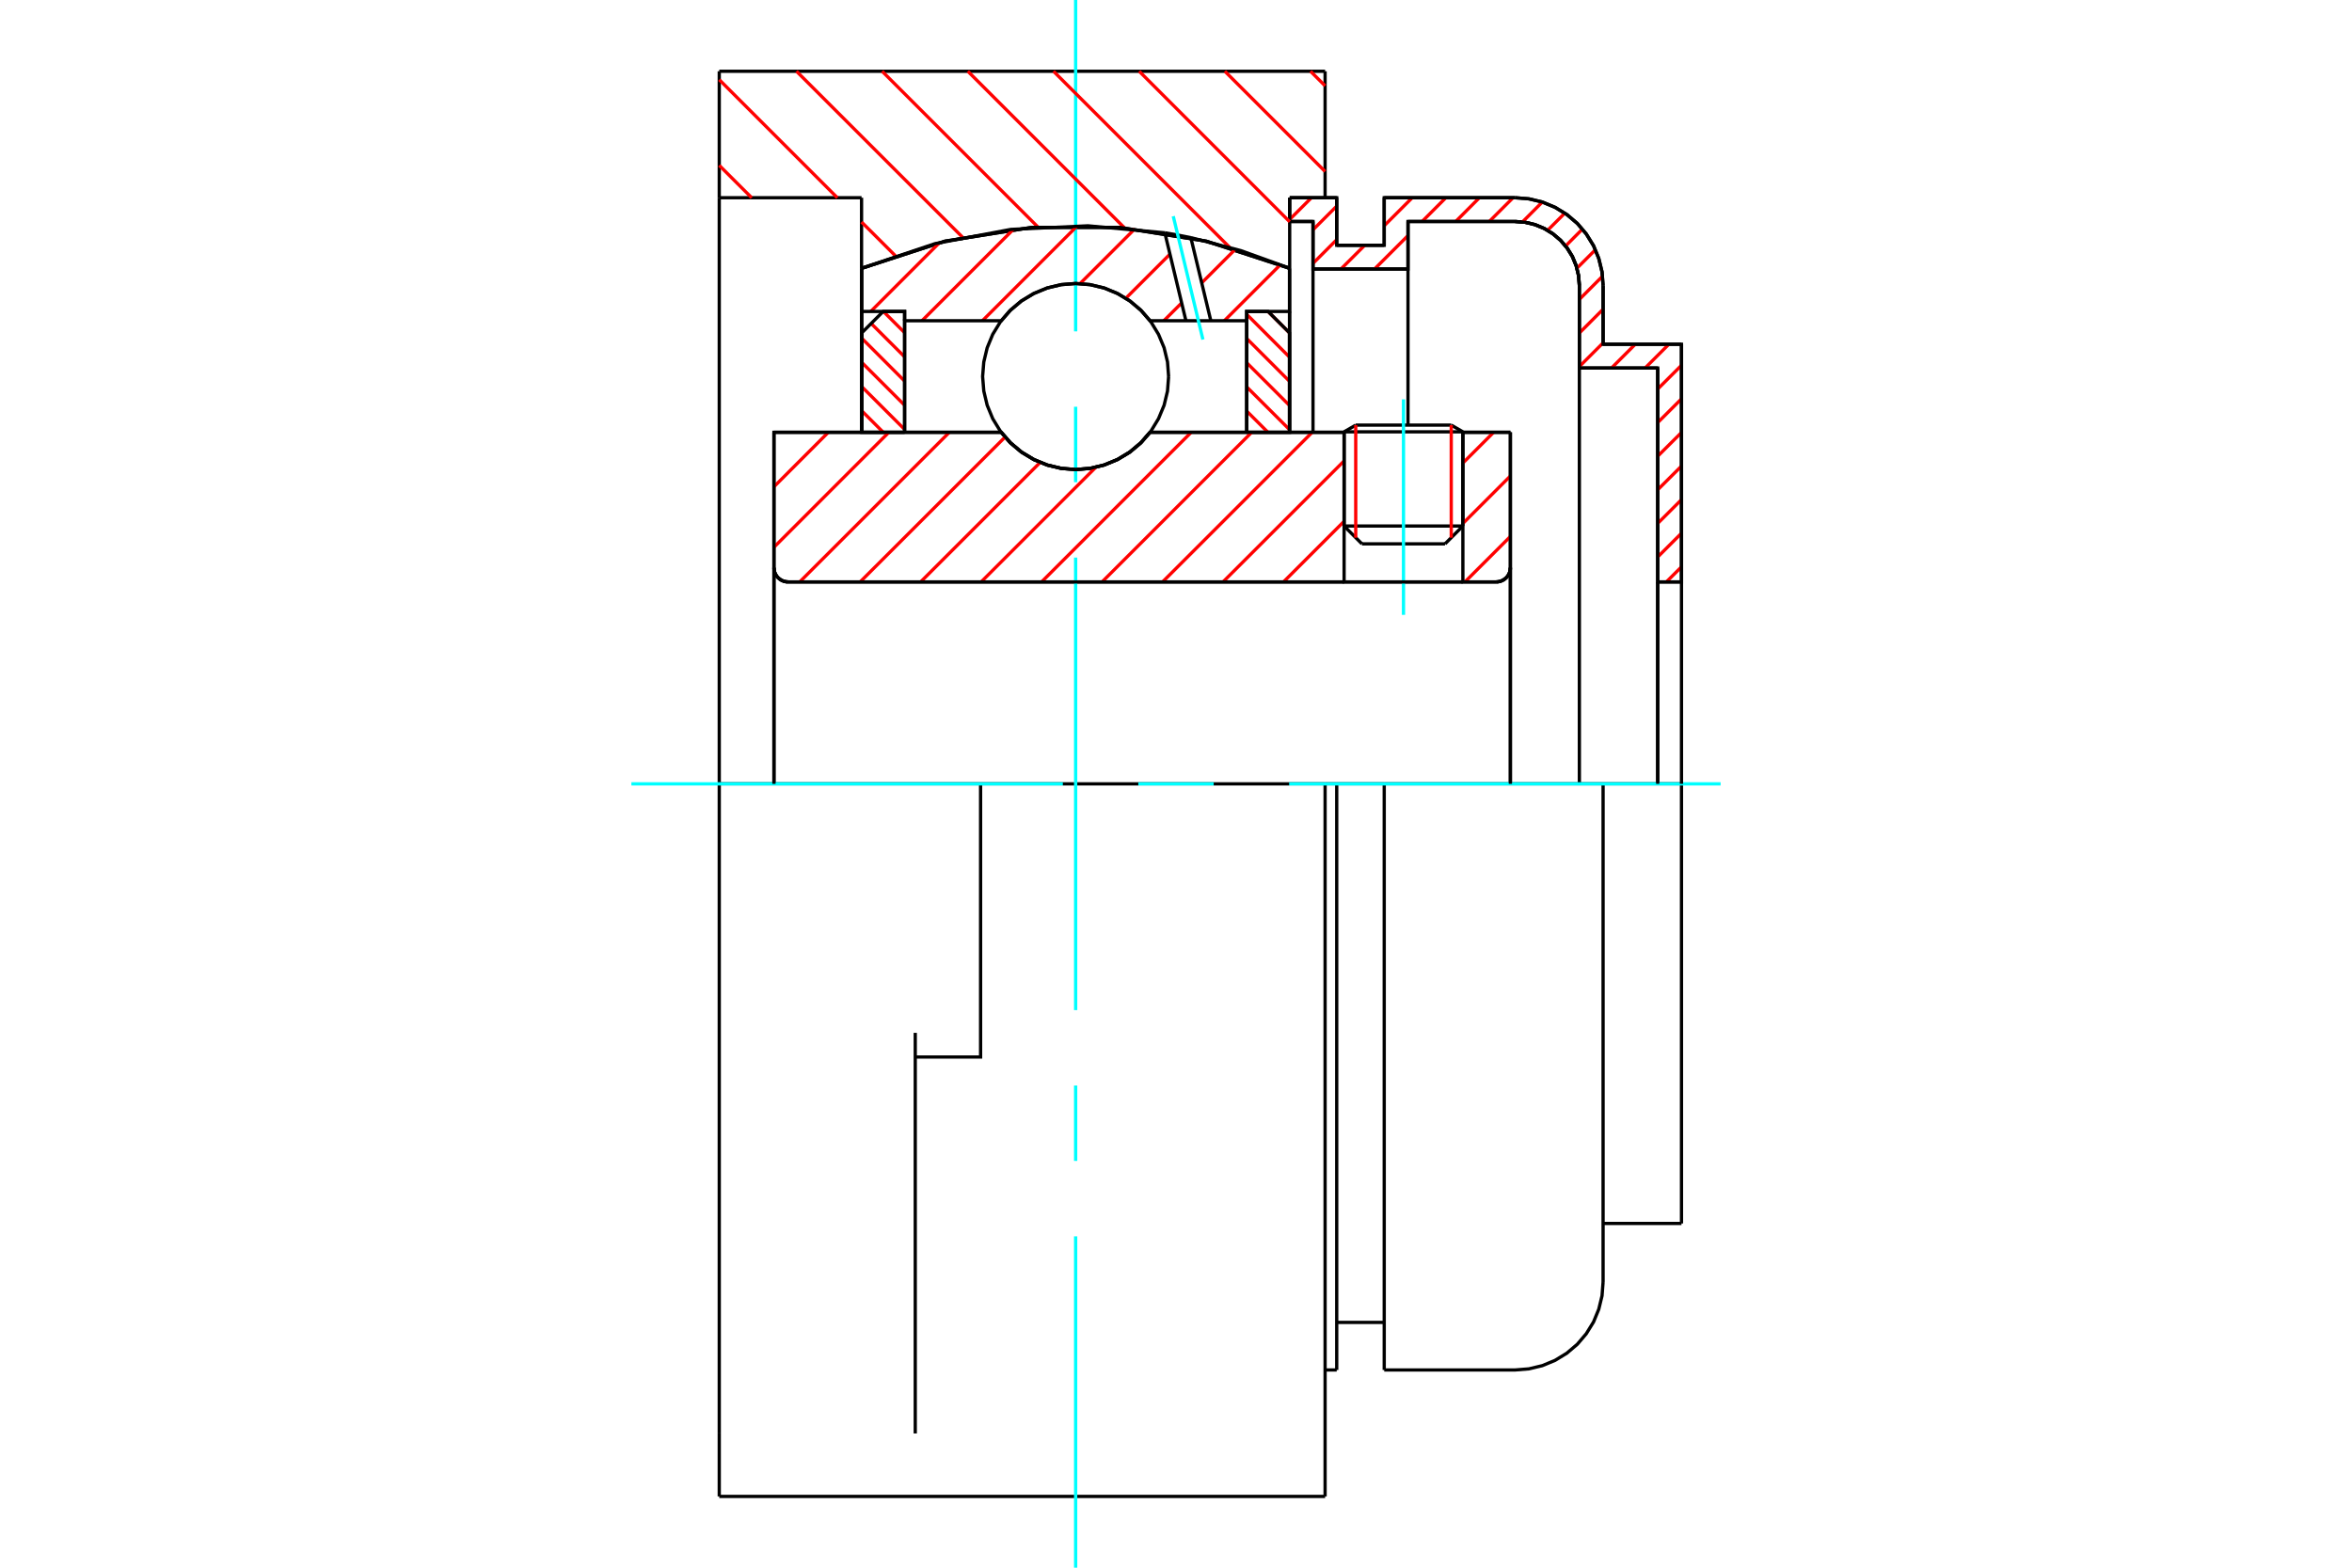 <?xml version="1.0" standalone="no"?>
<!DOCTYPE svg PUBLIC "-//W3C//DTD SVG 1.1//EN"
	"http://www.w3.org/Graphics/SVG/1.1/DTD/svg11.dtd">
<svg xmlns="http://www.w3.org/2000/svg" height="100%" width="100%" viewBox="0 0 36000 24000">
	<rect x="-1800" y="-1200" width="39600" height="26400" style="fill:#FFF"/>
	<g style="fill:none; fill-rule:evenodd" transform="matrix(1 0 0 1 0 0)">
		<g style="fill:none; stroke:#000; stroke-width:50; shape-rendering:geometricPrecision">
			<line x1="22391" y1="6611" x2="20573" y2="6611"/>
			<line x1="20751" y1="6508" x2="22213" y2="6508"/>
			<line x1="20573" y1="8053" x2="22391" y2="8053"/>
			<line x1="22118" y1="8326" x2="20846" y2="8326"/>
			<polyline points="22900,8909 22934,8906 22968,8898 22999,8885 23028,8867 23054,8845 23077,8819 23095,8790 23108,8758 23116,8725 23118,8691"/>
			<line x1="23118" y1="6618" x2="23118" y2="8691"/>
			<line x1="22391" y1="6618" x2="23118" y2="6618"/>
			<line x1="17603" y1="6618" x2="20573" y2="6618"/>
			<polyline points="15325,6618 15470,6783 15639,6924 15827,7037 16031,7120 16245,7171 16464,7188 16683,7171 16897,7120 17100,7037 17289,6924 17458,6783 17603,6618"/>
			<line x1="11846" y1="6618" x2="15325" y2="6618"/>
			<line x1="11846" y1="8691" x2="11846" y2="6618"/>
			<polyline points="11846,8691 11848,8725 11856,8758 11869,8790 11887,8819 11910,8845 11936,8867 11965,8885 11996,8898 12030,8906 12064,8909"/>
			<line x1="22900" y1="8909" x2="12064" y2="8909"/>
			<line x1="23118" y1="8691" x2="23118" y2="12000"/>
			<line x1="11846" y1="8691" x2="11846" y2="12000"/>
			<line x1="20751" y1="6508" x2="20573" y2="6611"/>
			<line x1="22391" y1="6611" x2="22213" y2="6508"/>
			<line x1="22118" y1="8326" x2="22391" y2="8053"/>
			<line x1="20573" y1="8053" x2="20846" y2="8326"/>
			<line x1="20573" y1="6611" x2="20573" y2="8053"/>
			<line x1="22391" y1="8053" x2="22391" y2="6611"/>
			<polyline points="22900,8909 22934,8906 22968,8898 22999,8885 23028,8867 23054,8845 23077,8819 23095,8790 23108,8758 23116,8725 23118,8691"/>
			<polyline points="11846,8691 11848,8725 11856,8758 11869,8790 11887,8819 11910,8845 11936,8867 11965,8885 11996,8898 12030,8906 12064,8909"/>
			<line x1="15009" y1="12000" x2="11009" y2="12000"/>
			<line x1="20282" y1="12000" x2="15009" y2="12000"/>
			<line x1="13187" y1="3027" x2="11009" y2="3027"/>
			<line x1="13187" y1="4108" x2="13187" y2="3027"/>
			<polyline points="19740,4108 18463,3692 17136,3481 15792,3481 14465,3692 13187,4108"/>
			<line x1="19740" y1="3027" x2="19740" y2="4108"/>
			<line x1="20282" y1="1091" x2="20282" y2="3027"/>
			<line x1="11009" y1="1091" x2="20282" y2="1091"/>
			<line x1="11009" y1="3027" x2="11009" y2="1091"/>
			<line x1="20282" y1="12000" x2="20282" y2="22909"/>
			<line x1="19740" y1="4108" x2="19740" y2="6618"/>
			<line x1="11009" y1="22909" x2="11009" y2="21945"/>
			<line x1="13187" y1="6618" x2="13187" y2="4108"/>
			<line x1="11009" y1="12000" x2="11009" y2="3027"/>
			<polyline points="11009,21945 11009,15812 11009,12000"/>
			<line x1="14009" y1="21945" x2="14009" y2="15812"/>
			<polyline points="14009,16182 15009,16182 15009,12000"/>
			<line x1="11009" y1="22909" x2="20282" y2="22909"/>
			<line x1="25737" y1="5270" x2="25737" y2="8909"/>
			<line x1="24537" y1="5270" x2="25737" y2="5270"/>
			<line x1="24537" y1="4373" x2="24537" y2="5270"/>
			<polyline points="24537,4373 24521,4163 24471,3957 24391,3762 24280,3582 24143,3421 23982,3284 23802,3174 23607,3093 23402,3044 23191,3027"/>
			<line x1="21187" y1="3027" x2="23191" y2="3027"/>
			<line x1="21187" y1="3755" x2="21187" y2="3027"/>
			<line x1="20460" y1="3755" x2="21187" y2="3755"/>
			<line x1="20460" y1="3027" x2="20460" y2="3755"/>
			<line x1="19740" y1="3027" x2="20460" y2="3027"/>
			<line x1="20097" y1="3391" x2="19740" y2="3391"/>
			<line x1="20097" y1="4118" x2="20097" y2="3391"/>
			<line x1="21551" y1="4118" x2="20097" y2="4118"/>
			<line x1="21551" y1="3391" x2="21551" y2="4118"/>
			<line x1="23191" y1="3391" x2="21551" y2="3391"/>
			<polyline points="24174,4373 24162,4220 24126,4070 24067,3927 23986,3796 23886,3679 23769,3579 23637,3498 23495,3439 23345,3403 23191,3391"/>
			<line x1="24174" y1="5634" x2="24174" y2="4373"/>
			<line x1="25373" y1="5634" x2="24174" y2="5634"/>
			<line x1="25373" y1="8909" x2="25373" y2="5634"/>
			<line x1="20460" y1="12000" x2="20282" y2="12000"/>
			<line x1="21187" y1="12000" x2="20460" y2="12000"/>
			<line x1="23191" y1="12000" x2="21187" y2="12000"/>
			<line x1="24537" y1="12000" x2="23191" y2="12000"/>
			<line x1="25737" y1="12000" x2="24537" y2="12000"/>
			<line x1="25373" y1="12000" x2="25373" y2="8909"/>
			<line x1="24174" y1="12000" x2="24174" y2="5634"/>
			<line x1="25737" y1="12000" x2="25737" y2="18730"/>
			<line x1="21551" y1="6502" x2="21551" y2="4118"/>
			<line x1="20097" y1="6618" x2="20097" y2="4118"/>
			<line x1="20460" y1="12000" x2="20460" y2="20973"/>
			<line x1="21187" y1="12000" x2="21187" y2="20973"/>
			<line x1="24537" y1="12000" x2="24537" y2="19627"/>
			<line x1="25737" y1="8909" x2="25373" y2="8909"/>
			<polyline points="24174,4373 24162,4220 24126,4070 24067,3927 23986,3796 23886,3679 23769,3579 23637,3498 23495,3439 23345,3403 23191,3391"/>
			<line x1="20460" y1="20245" x2="21187" y2="20245"/>
			<polyline points="21187,20973 23191,20973 23402,20956 23607,20907 23802,20826 23982,20716 24143,20579 24280,20418 24391,20238 24471,20043 24521,19837 24537,19627"/>
			<line x1="24537" y1="18730" x2="25737" y2="18730"/>
			<line x1="20282" y1="20973" x2="20460" y2="20973"/>
		</g>
		<g style="fill:none; stroke:#0FF; stroke-width:50; shape-rendering:geometricPrecision">
			<line x1="21482" y1="9413" x2="21482" y2="6114"/>
			<line x1="16464" y1="24000" x2="16464" y2="18927"/>
			<line x1="16464" y1="17773" x2="16464" y2="16618"/>
			<line x1="16464" y1="15464" x2="16464" y2="8536"/>
			<line x1="16464" y1="7382" x2="16464" y2="6227"/>
			<line x1="16464" y1="5073" x2="16464" y2="0"/>
			<line x1="9664" y1="12000" x2="16268" y2="12000"/>
			<line x1="17423" y1="12000" x2="18577" y2="12000"/>
			<line x1="19732" y1="12000" x2="26336" y2="12000"/>
		</g>
		<g style="fill:none; stroke:#F00; stroke-width:50; shape-rendering:geometricPrecision">
			<line x1="25737" y1="8678" x2="25505" y2="8909"/>
			<line x1="25737" y1="8163" x2="25373" y2="8527"/>
			<line x1="25737" y1="7649" x2="25373" y2="8013"/>
			<line x1="25737" y1="7135" x2="25373" y2="7498"/>
			<line x1="25737" y1="6621" x2="25373" y2="6984"/>
			<line x1="25737" y1="6106" x2="25373" y2="6470"/>
			<line x1="25737" y1="5592" x2="25373" y2="5956"/>
			<line x1="25544" y1="5270" x2="25180" y2="5634"/>
			<line x1="25030" y1="5270" x2="24666" y2="5634"/>
			<line x1="24537" y1="5249" x2="24174" y2="5612"/>
			<line x1="24537" y1="4734" x2="24174" y2="5098"/>
			<line x1="24529" y1="4228" x2="24174" y2="4584"/>
			<line x1="24419" y1="3824" x2="24136" y2="4107"/>
			<line x1="24221" y1="3507" x2="23963" y2="3766"/>
			<line x1="23951" y1="3263" x2="23688" y2="3526"/>
			<line x1="23607" y1="3093" x2="23303" y2="3398"/>
			<line x1="23159" y1="3027" x2="22795" y2="3391"/>
			<line x1="22644" y1="3027" x2="22281" y2="3391"/>
			<line x1="22130" y1="3027" x2="21767" y2="3391"/>
			<line x1="21551" y1="3606" x2="21039" y2="4118"/>
			<line x1="21616" y1="3027" x2="21187" y2="3456"/>
			<line x1="20889" y1="3755" x2="20525" y2="4118"/>
			<line x1="20460" y1="3669" x2="20097" y2="4032"/>
			<line x1="20460" y1="3155" x2="20097" y2="3518"/>
			<line x1="20073" y1="3027" x2="19740" y2="3360"/>
		</g>
		<g style="fill:none; stroke:#000; stroke-width:50; shape-rendering:geometricPrecision">
			<polyline points="19740,3027 20460,3027 20460,3755 21187,3755 21187,3027 23191,3027"/>
			<polyline points="24537,4373 24521,4163 24471,3957 24391,3762 24280,3582 24143,3421 23982,3284 23802,3174 23607,3093 23402,3044 23191,3027"/>
			<polyline points="24537,4373 24537,5270 25737,5270 25737,8909 25373,8909 25373,5634 24174,5634 24174,4373 24162,4220 24126,4070 24067,3927 23986,3796 23886,3679 23769,3579 23637,3498 23495,3439 23345,3403 23191,3391 21551,3391 21551,4118 20097,4118 20097,3391 19740,3391 19740,3027"/>
			<line x1="25737" y1="12000" x2="25737" y2="8909"/>
			<line x1="25373" y1="8909" x2="25373" y2="12000"/>
		</g>
		<g style="fill:none; stroke:#F00; stroke-width:50; shape-rendering:geometricPrecision">
			<line x1="20059" y1="1091" x2="20282" y2="1314"/>
			<line x1="18748" y1="1091" x2="20282" y2="2625"/>
			<line x1="17437" y1="1091" x2="19740" y2="3395"/>
			<line x1="16125" y1="1091" x2="18824" y2="3790"/>
			<line x1="14814" y1="1091" x2="17212" y2="3489"/>
			<line x1="13502" y1="1091" x2="15889" y2="3478"/>
			<line x1="12191" y1="1091" x2="14736" y2="3635"/>
			<line x1="11009" y1="1220" x2="12816" y2="3027"/>
			<line x1="13187" y1="3399" x2="13705" y2="3916"/>
			<line x1="11009" y1="2532" x2="11505" y2="3027"/>
		</g>
		<g style="fill:none; stroke:#000; stroke-width:50; shape-rendering:geometricPrecision">
			<polyline points="19740,4108 18463,3692 17136,3481 15792,3481 14465,3692 13187,4108"/>
		</g>
		<g style="fill:none; stroke:#F00; stroke-width:50; shape-rendering:geometricPrecision">
			<line x1="22213" y1="6508" x2="22213" y2="8232"/>
			<line x1="20751" y1="8232" x2="20751" y2="6508"/>
			<line x1="13191" y1="6290" x2="13519" y2="6618"/>
			<line x1="13191" y1="5920" x2="13846" y2="6574"/>
			<line x1="13191" y1="5549" x2="13846" y2="6204"/>
			<line x1="13191" y1="5179" x2="13846" y2="5834"/>
			<line x1="13334" y1="4952" x2="13846" y2="5463"/>
			<line x1="13521" y1="4768" x2="13846" y2="5093"/>
		</g>
		<g style="fill:none; stroke:#000; stroke-width:50; shape-rendering:geometricPrecision">
			<polyline points="13846,6618 13846,4768 13518,4768 13191,5095 13191,6618 13846,6618"/>
		</g>
		<g style="fill:none; stroke:#F00; stroke-width:50; shape-rendering:geometricPrecision">
			<line x1="19408" y1="4768" x2="19737" y2="5096"/>
			<line x1="19082" y1="4812" x2="19737" y2="5467"/>
			<line x1="19082" y1="5182" x2="19737" y2="5837"/>
			<line x1="19082" y1="5553" x2="19737" y2="6207"/>
			<line x1="19082" y1="5923" x2="19737" y2="6577"/>
			<line x1="19082" y1="6293" x2="19407" y2="6618"/>
		</g>
		<g style="fill:none; stroke:#000; stroke-width:50; shape-rendering:geometricPrecision">
			<polyline points="19082,6618 19082,4768 19409,4768 19737,5095 19737,6618 19082,6618"/>
			<polyline points="17887,5764 17870,5541 17818,5324 17732,5118 17616,4927 17470,4757 17301,4612 17110,4496 16904,4410 16687,4358 16464,4340 16241,4358 16024,4410 15818,4496 15627,4612 15457,4757 15312,4927 15195,5118 15110,5324 15058,5541 15040,5764 15058,5987 15110,6204 15195,6410 15312,6601 15457,6771 15627,6916 15818,7032 16024,7118 16241,7170 16464,7188 16687,7170 16904,7118 17110,7032 17301,6916 17470,6771 17616,6601 17732,6410 17818,6204 17870,5987 17887,5764"/>
		</g>
		<g style="fill:none; stroke:#F00; stroke-width:50; shape-rendering:geometricPrecision">
			<line x1="19597" y1="4053" x2="18740" y2="4910"/>
			<line x1="18908" y1="3816" x2="18393" y2="4331"/>
			<line x1="18087" y1="4637" x2="17814" y2="4910"/>
			<line x1="17907" y1="3891" x2="17232" y2="4566"/>
			<line x1="17368" y1="3505" x2="16531" y2="4342"/>
			<line x1="16488" y1="3459" x2="15037" y2="4910"/>
			<line x1="15510" y1="3512" x2="14112" y2="4910"/>
			<line x1="14378" y1="3717" x2="13328" y2="4768"/>
		</g>
		<g style="fill:none; stroke:#000; stroke-width:50; shape-rendering:geometricPrecision">
			<polyline points="13191,6618 13191,4768 13191,4106"/>
			<polyline points="17829,3564 16652,3457 15472,3512 14311,3730 13191,4106"/>
			<polyline points="18227,3638 18029,3599 17829,3564"/>
			<polyline points="19737,4106 18993,3837 18227,3638"/>
			<polyline points="19737,4106 19737,4768 19082,4768 19082,4910 19082,6618"/>
			<polyline points="19082,4910 18533,4910 18152,4910 17603,4910 17458,4745 17289,4604 17100,4491 16897,4408 16683,4357 16464,4340 16245,4357 16031,4408 15827,4491 15639,4604 15470,4745 15325,4910 13846,4910 13846,6618"/>
			<polyline points="13846,4910 13846,4768 13191,4768"/>
			<line x1="19737" y1="4768" x2="19737" y2="6618"/>
		</g>
		<g style="fill:none; stroke:#0FF; stroke-width:50; shape-rendering:geometricPrecision">
			<line x1="18412" y1="5198" x2="17958" y2="3310"/>
		</g>
		<g style="fill:none; stroke:#000; stroke-width:50; shape-rendering:geometricPrecision">
			<line x1="18152" y1="4910" x2="17829" y2="3564"/>
			<line x1="18533" y1="4910" x2="18227" y2="3638"/>
		</g>
		<g style="fill:none; stroke:#F00; stroke-width:50; shape-rendering:geometricPrecision">
			<line x1="23118" y1="8213" x2="22422" y2="8909"/>
			<line x1="23118" y1="7287" x2="22391" y2="8014"/>
			<line x1="22862" y1="6618" x2="22391" y2="7089"/>
			<line x1="20573" y1="8907" x2="20571" y2="8909"/>
			<line x1="20573" y1="7981" x2="19645" y2="8909"/>
			<line x1="20573" y1="7056" x2="18719" y2="8909"/>
			<line x1="20085" y1="6618" x2="17794" y2="8909"/>
			<line x1="19159" y1="6618" x2="16868" y2="8909"/>
			<line x1="18233" y1="6618" x2="15942" y2="8909"/>
			<line x1="16773" y1="7153" x2="15017" y2="8909"/>
			<line x1="15921" y1="7079" x2="14091" y2="8909"/>
			<line x1="15384" y1="6691" x2="13165" y2="8909"/>
			<line x1="14531" y1="6618" x2="12240" y2="8909"/>
			<line x1="13605" y1="6618" x2="11846" y2="8378"/>
			<line x1="12679" y1="6618" x2="11846" y2="7452"/>
		</g>
		<g style="fill:none; stroke:#000; stroke-width:50; shape-rendering:geometricPrecision">
			<line x1="23118" y1="12000" x2="23118" y2="6618"/>
			<polyline points="22900,8909 22934,8906 22968,8898 22999,8885 23028,8867 23054,8845 23077,8819 23095,8790 23108,8758 23116,8725 23118,8691"/>
			<polyline points="22900,8909 22391,8909 22391,6618"/>
			<polyline points="22391,8909 20573,8909 20573,6618"/>
			<line x1="20573" y1="8909" x2="12064" y2="8909"/>
			<polyline points="11846,8691 11848,8725 11856,8758 11869,8790 11887,8819 11910,8845 11936,8867 11965,8885 11996,8898 12030,8906 12064,8909"/>
			<polyline points="11846,8691 11846,6618 12500,6618 15325,6618 15470,6783 15639,6924 15827,7037 16031,7120 16245,7171 16464,7188 16683,7171 16897,7120 17100,7037 17289,6924 17458,6783 17603,6618 20573,6618"/>
			<line x1="22391" y1="6618" x2="23118" y2="6618"/>
			<line x1="11846" y1="12000" x2="11846" y2="8691"/>
		</g>
	</g>
</svg>
